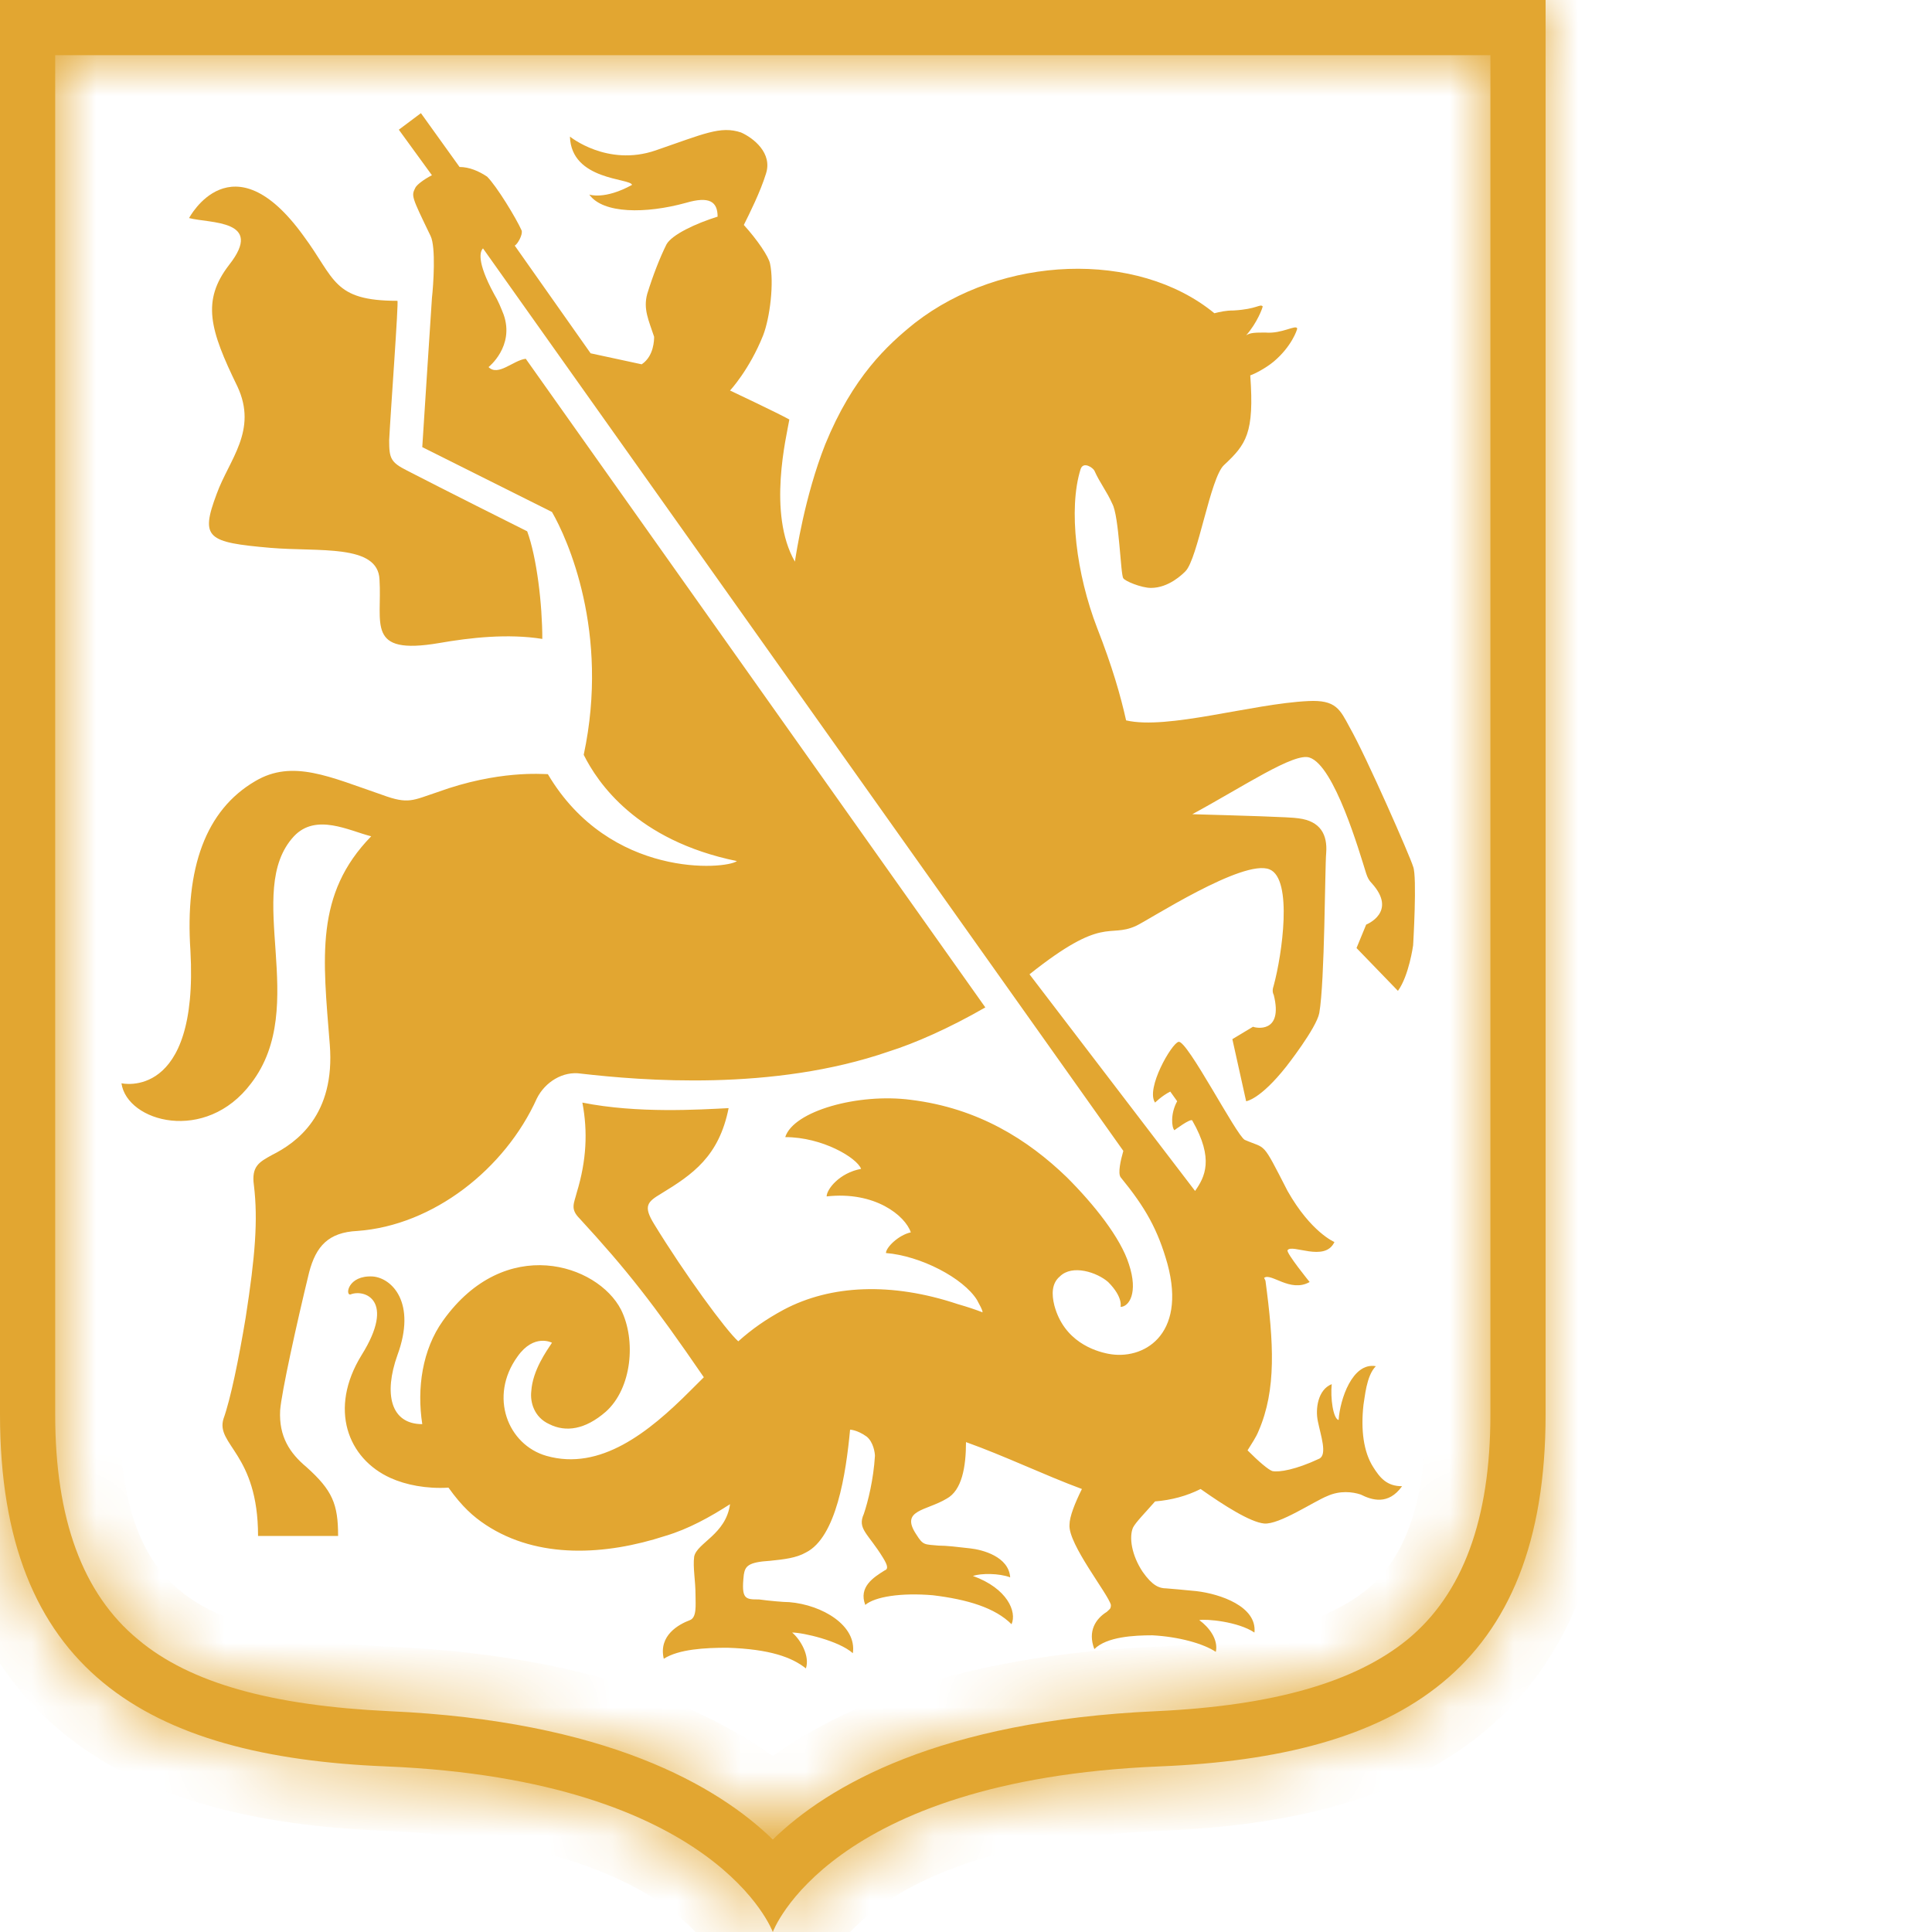 <?xml version="1.0" encoding="UTF-8"?> <svg xmlns="http://www.w3.org/2000/svg" width="30" height="30" viewBox="0 0 30 30" fill="none"><mask id="path-1-inside-1_622_4251" fill="white"><path d="M0 0V21.964C0 25.929 2.271 27.279 6 27.429C11.143 27.643 12 30 12 30C12 30 12.857 27.643 18 27.429C21.729 27.279 24 25.929 24 21.964V0H0ZM23.143 21.964C23.143 23.593 22.714 24.75 21.857 25.457C21.043 26.121 19.779 26.486 17.957 26.571C14.593 26.721 12.857 27.729 12 28.564C11.143 27.729 9.407 26.721 6.043 26.571C4.243 26.486 2.957 26.143 2.143 25.457C1.286 24.75 0.857 23.593 0.857 21.964V0.857H23.143V21.964Z"></path></mask><path d="M0 0V21.964C0 25.929 2.271 27.279 6 27.429C11.143 27.643 12 30 12 30C12 30 12.857 27.643 18 27.429C21.729 27.279 24 25.929 24 21.964V0H0ZM23.143 21.964C23.143 23.593 22.714 24.75 21.857 25.457C21.043 26.121 19.779 26.486 17.957 26.571C14.593 26.721 12.857 27.729 12 28.564C11.143 27.729 9.407 26.721 6.043 26.571C4.243 26.486 2.957 26.143 2.143 25.457C1.286 24.75 0.857 23.593 0.857 21.964V0.857H23.143V21.964Z" fill="#E2A631"></path><path d="M0 0V-1H-1V0H0ZM6 27.429L6.042 26.429L6.04 26.429L6 27.429ZM12 30L11.06 30.342L12 32.926L12.94 30.342L12 30ZM18 27.429L17.96 26.429L17.958 26.429L18 27.429ZM24 0H25V-1H24V0ZM21.857 25.457L22.489 26.232L22.494 26.229L21.857 25.457ZM17.957 26.571L18.002 27.57L18.004 27.57L17.957 26.571ZM12 28.564L11.302 29.28L12 29.961L12.698 29.28L12 28.564ZM6.043 26.571L5.995 27.57L5.998 27.57L6.043 26.571ZM2.143 25.457L2.787 24.692L2.779 24.686L2.143 25.457ZM0.857 0.857V-0.143H-0.143V0.857H0.857ZM23.143 0.857H24.143V-0.143H23.143V0.857ZM-1 0V21.964H1V0H-1ZM-1 21.964C-1 24.144 -0.367 25.8 0.966 26.899C2.251 27.957 4.017 28.35 5.96 28.428L6.04 26.429C4.255 26.358 3.02 26 2.238 25.355C1.503 24.75 1 23.749 1 21.964H-1ZM5.958 28.428C8.378 28.529 9.678 29.127 10.345 29.607C10.681 29.848 10.873 30.071 10.973 30.211C11.023 30.281 11.052 30.333 11.065 30.357C11.071 30.369 11.073 30.375 11.072 30.372C11.072 30.371 11.07 30.368 11.068 30.363C11.067 30.361 11.066 30.358 11.065 30.354C11.064 30.352 11.063 30.35 11.063 30.348C11.062 30.347 11.062 30.346 11.061 30.345C11.061 30.345 11.061 30.344 11.061 30.343C11.06 30.343 11.06 30.342 12 30C12.94 29.658 12.94 29.657 12.939 29.657C12.939 29.656 12.939 29.655 12.938 29.655C12.938 29.653 12.938 29.652 12.937 29.651C12.936 29.648 12.935 29.645 12.934 29.642C12.932 29.637 12.929 29.63 12.926 29.623C12.921 29.609 12.914 29.593 12.906 29.575C12.89 29.538 12.869 29.492 12.842 29.44C12.787 29.334 12.709 29.2 12.599 29.046C12.377 28.737 12.033 28.357 11.512 27.983C10.465 27.23 8.765 26.543 6.042 26.429L5.958 28.428ZM12 30C12.94 30.342 12.94 30.343 12.939 30.343C12.939 30.344 12.939 30.345 12.939 30.345C12.938 30.346 12.938 30.347 12.937 30.348C12.937 30.35 12.936 30.352 12.935 30.354C12.934 30.358 12.933 30.361 12.932 30.363C12.93 30.368 12.928 30.371 12.928 30.372C12.927 30.375 12.929 30.369 12.935 30.357C12.948 30.333 12.977 30.281 13.027 30.211C13.127 30.071 13.319 29.848 13.655 29.607C14.322 29.127 15.622 28.529 18.042 28.428L17.958 26.429C15.235 26.543 13.535 27.23 12.488 27.983C11.967 28.357 11.623 28.737 11.401 29.046C11.291 29.2 11.213 29.334 11.158 29.44C11.131 29.492 11.11 29.538 11.094 29.575C11.086 29.593 11.079 29.609 11.074 29.623C11.071 29.63 11.068 29.637 11.066 29.642C11.065 29.645 11.064 29.648 11.063 29.651C11.062 29.652 11.062 29.653 11.062 29.655C11.061 29.655 11.061 29.656 11.061 29.657C11.06 29.657 11.06 29.658 12 30ZM18.04 28.428C19.983 28.35 21.749 27.957 23.034 26.899C24.367 25.8 25 24.144 25 21.964H23C23 23.749 22.497 24.75 21.762 25.355C20.98 26 19.745 26.358 17.96 26.429L18.04 28.428ZM25 21.964V0H23V21.964H25ZM24 -1H0V1H24V-1ZM22.143 21.964C22.143 23.435 21.758 24.243 21.221 24.686L22.494 26.229C23.671 25.257 24.143 23.751 24.143 21.964H22.143ZM21.225 24.682C20.659 25.144 19.655 25.49 17.91 25.573L18.004 27.57C19.902 27.481 21.427 27.099 22.489 26.232L21.225 24.682ZM17.913 25.572C14.358 25.731 12.371 26.806 11.302 27.848L12.698 29.28C13.344 28.651 14.828 27.712 18.002 27.57L17.913 25.572ZM12.698 27.848C11.629 26.806 9.642 25.731 6.087 25.572L5.998 27.57C9.172 27.712 10.656 28.651 11.302 29.28L12.698 27.848ZM6.09 25.573C4.349 25.49 3.342 25.16 2.787 24.692L1.499 26.222C2.572 27.126 4.137 27.482 5.995 27.57L6.09 25.573ZM2.779 24.686C2.242 24.243 1.857 23.435 1.857 21.964H-0.143C-0.143 23.751 0.329 25.257 1.506 26.229L2.779 24.686ZM1.857 21.964V0.857H-0.143V21.964H1.857ZM0.857 1.857H23.143V-0.143H0.857V1.857ZM22.143 0.857V21.964H24.143V0.857H22.143Z" fill="#E2A631" mask="url(#path-1-inside-1_622_4251)"></path><path d="M3.557 4.114C3.128 4.671 3.257 5.121 3.686 6C4.007 6.686 3.557 7.136 3.364 7.671C3.107 8.357 3.214 8.421 4.2 8.507C4.95 8.571 5.871 8.443 5.893 9C5.936 9.686 5.678 10.178 6.814 9.986C7.307 9.9 7.886 9.836 8.421 9.921C8.421 9.386 8.336 8.657 8.186 8.25C7.928 8.121 6.943 7.628 6.321 7.307C6.064 7.178 6.043 7.114 6.043 6.836C6.064 6.407 6.193 4.671 6.171 4.671C5.164 4.671 5.207 4.328 4.714 3.664C3.6 2.121 2.936 3.386 2.936 3.386C3.257 3.471 4.114 3.407 3.557 4.114Z" fill="#E2A631"></path><path d="M3.9 16.821C4.821 15.621 3.771 13.843 4.564 12.986C4.907 12.621 5.421 12.9 5.764 12.986C4.886 13.886 5.014 14.871 5.121 16.221C5.207 17.314 4.607 17.743 4.221 17.936C4.029 18.043 3.9 18.107 3.943 18.407C4.007 18.943 3.964 19.5 3.814 20.464C3.707 21.107 3.579 21.729 3.471 22.029C3.343 22.436 4.007 22.564 4.007 23.85H5.25C5.25 23.357 5.164 23.143 4.757 22.779C4.5 22.564 4.329 22.307 4.35 21.9C4.371 21.621 4.607 20.55 4.8 19.757C4.907 19.35 5.1 19.136 5.55 19.114C6.729 19.029 7.843 18.15 8.336 17.057C8.464 16.8 8.743 16.628 9.021 16.671C9.964 16.779 12 16.95 13.8 16.328C14.207 16.2 14.743 15.964 15.3 15.643L8.164 5.571C7.971 5.593 7.736 5.85 7.586 5.7C7.586 5.7 7.993 5.379 7.821 4.886C7.779 4.779 7.736 4.671 7.671 4.564C7.393 4.05 7.457 3.9 7.5 3.857L17.443 17.871C17.4 18.021 17.357 18.214 17.4 18.279C17.786 18.75 17.979 19.093 18.129 19.628C18.429 20.743 17.743 21.128 17.207 21.021C16.993 20.979 16.521 20.828 16.372 20.271C16.329 20.1 16.329 19.928 16.457 19.821C16.65 19.628 17.036 19.757 17.207 19.907C17.443 20.143 17.4 20.293 17.4 20.293C17.529 20.293 17.679 20.078 17.529 19.628C17.4 19.221 16.993 18.707 16.564 18.279C15.964 17.7 15.193 17.207 14.143 17.078C13.329 16.971 12.322 17.25 12.193 17.657C12.771 17.657 13.307 17.979 13.371 18.15C13.029 18.214 12.836 18.471 12.836 18.578C13.586 18.493 14.057 18.878 14.143 19.136C13.95 19.178 13.757 19.371 13.757 19.457C14.293 19.5 14.957 19.843 15.171 20.186C15.214 20.271 15.257 20.336 15.257 20.378C15.15 20.336 15.021 20.293 14.871 20.25C13.843 19.907 12.9 19.95 12.171 20.336C11.893 20.486 11.679 20.636 11.464 20.828C11.271 20.657 10.629 19.779 10.157 19.007C9.986 18.729 10.05 18.664 10.264 18.536C10.757 18.236 11.164 17.957 11.314 17.207C10.864 17.229 9.9 17.293 9.043 17.121C9.129 17.571 9.107 18.021 8.957 18.514C8.914 18.686 8.85 18.771 9 18.921C9.729 19.714 10.136 20.229 10.929 21.386C10.864 21.45 10.779 21.536 10.714 21.6C10.072 22.243 9.321 22.843 8.486 22.607C7.886 22.436 7.586 21.686 8.036 21.064C8.293 20.7 8.571 20.85 8.571 20.85C8.486 20.979 8.271 21.279 8.25 21.6C8.229 21.771 8.293 22.007 8.529 22.114C8.786 22.243 9.086 22.2 9.407 21.921C9.814 21.557 9.879 20.807 9.643 20.336C9.279 19.628 7.843 19.157 6.879 20.507C6.557 20.957 6.471 21.557 6.557 22.114C6.064 22.114 5.957 21.643 6.171 21.043C6.471 20.229 6.086 19.843 5.786 19.821C5.4 19.8 5.357 20.121 5.443 20.1C5.657 20.014 6.15 20.186 5.614 21.043C5.1 21.878 5.4 22.65 6.064 22.95C6.3 23.057 6.621 23.121 6.964 23.1C7.179 23.4 7.35 23.55 7.543 23.678C8.357 24.214 9.407 24.15 10.329 23.85C10.693 23.743 11.036 23.55 11.336 23.357C11.271 23.828 10.822 23.957 10.779 24.171C10.757 24.343 10.8 24.536 10.8 24.771C10.8 24.921 10.822 25.114 10.714 25.157C10.543 25.221 10.222 25.393 10.307 25.757C10.543 25.607 10.95 25.586 11.293 25.586C11.957 25.607 12.3 25.736 12.514 25.907C12.579 25.714 12.429 25.457 12.3 25.35C12.472 25.35 13.029 25.479 13.243 25.671C13.307 25.243 12.771 24.921 12.257 24.878C12.171 24.878 11.936 24.857 11.786 24.836C11.572 24.836 11.507 24.836 11.55 24.45C11.572 24.321 11.614 24.257 11.957 24.236C12.171 24.214 12.364 24.193 12.514 24.107C12.986 23.871 13.136 22.886 13.2 22.2C13.2 22.2 13.307 22.2 13.457 22.307C13.564 22.393 13.586 22.564 13.586 22.607C13.564 22.971 13.479 23.314 13.414 23.507C13.307 23.743 13.479 23.807 13.714 24.193C13.779 24.3 13.8 24.364 13.736 24.386C13.564 24.493 13.329 24.643 13.436 24.921C13.586 24.793 13.993 24.729 14.486 24.771C15.021 24.836 15.45 24.964 15.707 25.221C15.793 25.029 15.643 24.664 15.107 24.471C15.236 24.428 15.514 24.428 15.686 24.493C15.664 24.171 15.257 24.064 15.064 24.043C14.871 24.021 14.7 24 14.572 24C14.357 23.979 14.336 24 14.229 23.828C13.972 23.443 14.379 23.464 14.7 23.271C14.936 23.143 15 22.779 15 22.393C15.6 22.607 16.221 22.907 16.8 23.121C16.693 23.336 16.607 23.55 16.607 23.678C16.586 23.979 17.207 24.75 17.25 24.921C17.25 24.986 17.229 24.986 17.186 25.029C17.014 25.136 16.886 25.328 16.993 25.607C17.186 25.414 17.614 25.393 17.893 25.393C18.3 25.414 18.686 25.521 18.879 25.65C18.922 25.457 18.771 25.264 18.622 25.157C18.729 25.136 19.221 25.178 19.479 25.35C19.521 24.943 18.943 24.75 18.579 24.707C18.557 24.707 18.386 24.686 18.107 24.664C18 24.664 17.893 24.621 17.743 24.407C17.572 24.15 17.529 23.871 17.593 23.721C17.636 23.636 17.786 23.486 17.936 23.314C18.193 23.293 18.429 23.229 18.643 23.121C19.007 23.378 19.414 23.636 19.629 23.657C19.864 23.678 20.4 23.314 20.614 23.229C20.807 23.143 21 23.164 21.129 23.207C21.3 23.293 21.557 23.378 21.771 23.078C21.536 23.078 21.429 22.95 21.322 22.779C21.172 22.543 21.129 22.2 21.172 21.814C21.193 21.707 21.214 21.364 21.364 21.214C21 21.15 20.807 21.729 20.786 22.05C20.7 22.029 20.657 21.707 20.679 21.493C20.464 21.578 20.422 21.878 20.464 22.071C20.507 22.286 20.614 22.586 20.486 22.65C20.122 22.821 19.864 22.864 19.757 22.843C19.693 22.821 19.543 22.693 19.372 22.521C19.436 22.414 19.5 22.328 19.543 22.221C19.822 21.578 19.779 20.85 19.65 19.886L19.629 19.843C19.736 19.757 20.036 20.078 20.336 19.907C20.336 19.907 19.971 19.457 19.993 19.414C20.057 19.307 20.572 19.607 20.721 19.286C20.721 19.286 20.357 19.136 19.993 18.493C19.586 17.7 19.672 17.85 19.329 17.7C19.2 17.636 18.429 16.136 18.3 16.178C18.193 16.2 17.786 16.907 17.936 17.121C17.936 17.121 18.043 17.014 18.172 16.95L18.279 17.1C18.172 17.293 18.193 17.507 18.236 17.55C18.236 17.55 18.493 17.357 18.514 17.4C18.857 18 18.707 18.279 18.557 18.493L15.986 15.129C17.143 14.207 17.207 14.571 17.636 14.379C17.829 14.293 19.307 13.329 19.714 13.5C20.079 13.65 19.907 14.829 19.779 15.3C19.757 15.364 19.757 15.407 19.779 15.45C19.929 16.05 19.5 15.964 19.457 15.943L19.136 16.136L19.35 17.1C19.35 17.1 19.564 17.078 19.971 16.564C19.971 16.564 20.443 15.964 20.486 15.729C20.572 15.236 20.572 13.479 20.593 13.243C20.614 12.964 20.507 12.75 20.164 12.707C20.057 12.686 19.243 12.664 18.514 12.643C19.307 12.214 20.1 11.678 20.336 11.764C20.721 11.893 21.107 13.221 21.214 13.564C21.236 13.629 21.257 13.671 21.3 13.714C21.707 14.164 21.214 14.357 21.214 14.357L21.064 14.721L21.707 15.386C21.879 15.15 21.943 14.678 21.943 14.678C21.943 14.678 22.007 13.607 21.943 13.457C21.9 13.307 21.214 11.743 20.957 11.293C20.807 11.014 20.743 10.864 20.314 10.886C19.436 10.928 18.129 11.336 17.486 11.186C17.4 10.8 17.271 10.35 17.036 9.75C16.714 8.914 16.586 7.907 16.779 7.286C16.822 7.157 16.971 7.264 16.993 7.307C17.079 7.5 17.186 7.629 17.271 7.821C17.379 8.014 17.4 8.936 17.443 8.979C17.464 9.021 17.721 9.129 17.872 9.129C18.15 9.129 18.364 8.914 18.407 8.871C18.6 8.679 18.793 7.414 19.007 7.221C19.35 6.9 19.479 6.729 19.414 5.829C19.479 5.807 19.65 5.721 19.779 5.614C20.057 5.379 20.143 5.121 20.143 5.1C20.122 5.036 19.907 5.186 19.65 5.164C19.5 5.164 19.414 5.164 19.35 5.207C19.521 5.014 19.607 4.779 19.607 4.757C19.564 4.714 19.521 4.8 19.157 4.821C19.029 4.821 18.943 4.843 18.857 4.864C17.657 3.879 15.557 3.964 14.207 5.014C13.779 5.357 13.243 5.85 12.814 6.9C12.493 7.714 12.364 8.593 12.343 8.721C11.914 7.971 12.214 6.771 12.257 6.514C12.064 6.407 11.336 6.064 11.336 6.064C11.336 6.064 11.636 5.743 11.85 5.207C11.957 4.929 12.021 4.393 11.957 4.093C11.936 3.986 11.764 3.729 11.55 3.493C11.636 3.321 11.807 2.979 11.893 2.7C12 2.379 11.7 2.143 11.507 2.057C11.186 1.95 10.929 2.079 10.179 2.336C9.429 2.593 8.85 2.121 8.85 2.121C8.871 2.807 9.793 2.764 9.814 2.871C9.386 3.107 9.15 3.021 9.15 3.021C9.364 3.321 10.029 3.321 10.65 3.15C11.014 3.043 11.143 3.129 11.143 3.364C10.8 3.471 10.436 3.643 10.35 3.793C10.243 4.007 10.136 4.286 10.05 4.564C9.986 4.8 10.072 4.971 10.157 5.229C10.157 5.271 10.157 5.529 9.964 5.657L9.171 5.486L7.993 3.814C8.036 3.793 8.121 3.643 8.1 3.579C8.014 3.386 7.714 2.893 7.564 2.743C7.436 2.657 7.286 2.593 7.136 2.593L6.536 1.757L6.193 2.014L6.707 2.721C6.579 2.786 6.471 2.871 6.45 2.914C6.386 3.043 6.386 3.043 6.686 3.664C6.771 3.836 6.729 4.436 6.707 4.629C6.707 4.629 6.557 6.921 6.557 6.943L8.571 7.95C8.807 8.357 9.471 9.814 9.064 11.721C9.279 12.15 9.879 13.05 11.443 13.371C11.271 13.5 9.471 13.65 8.507 12.021C8.421 12.021 7.736 11.957 6.793 12.3C6.407 12.428 6.343 12.493 5.936 12.343C5.121 12.064 4.543 11.786 3.964 12.129C3.193 12.579 2.871 13.479 2.957 14.764C3.086 17.1 1.886 16.821 1.886 16.821C1.971 17.421 3.193 17.764 3.9 16.821Z" fill="#E2A631"></path></svg> 